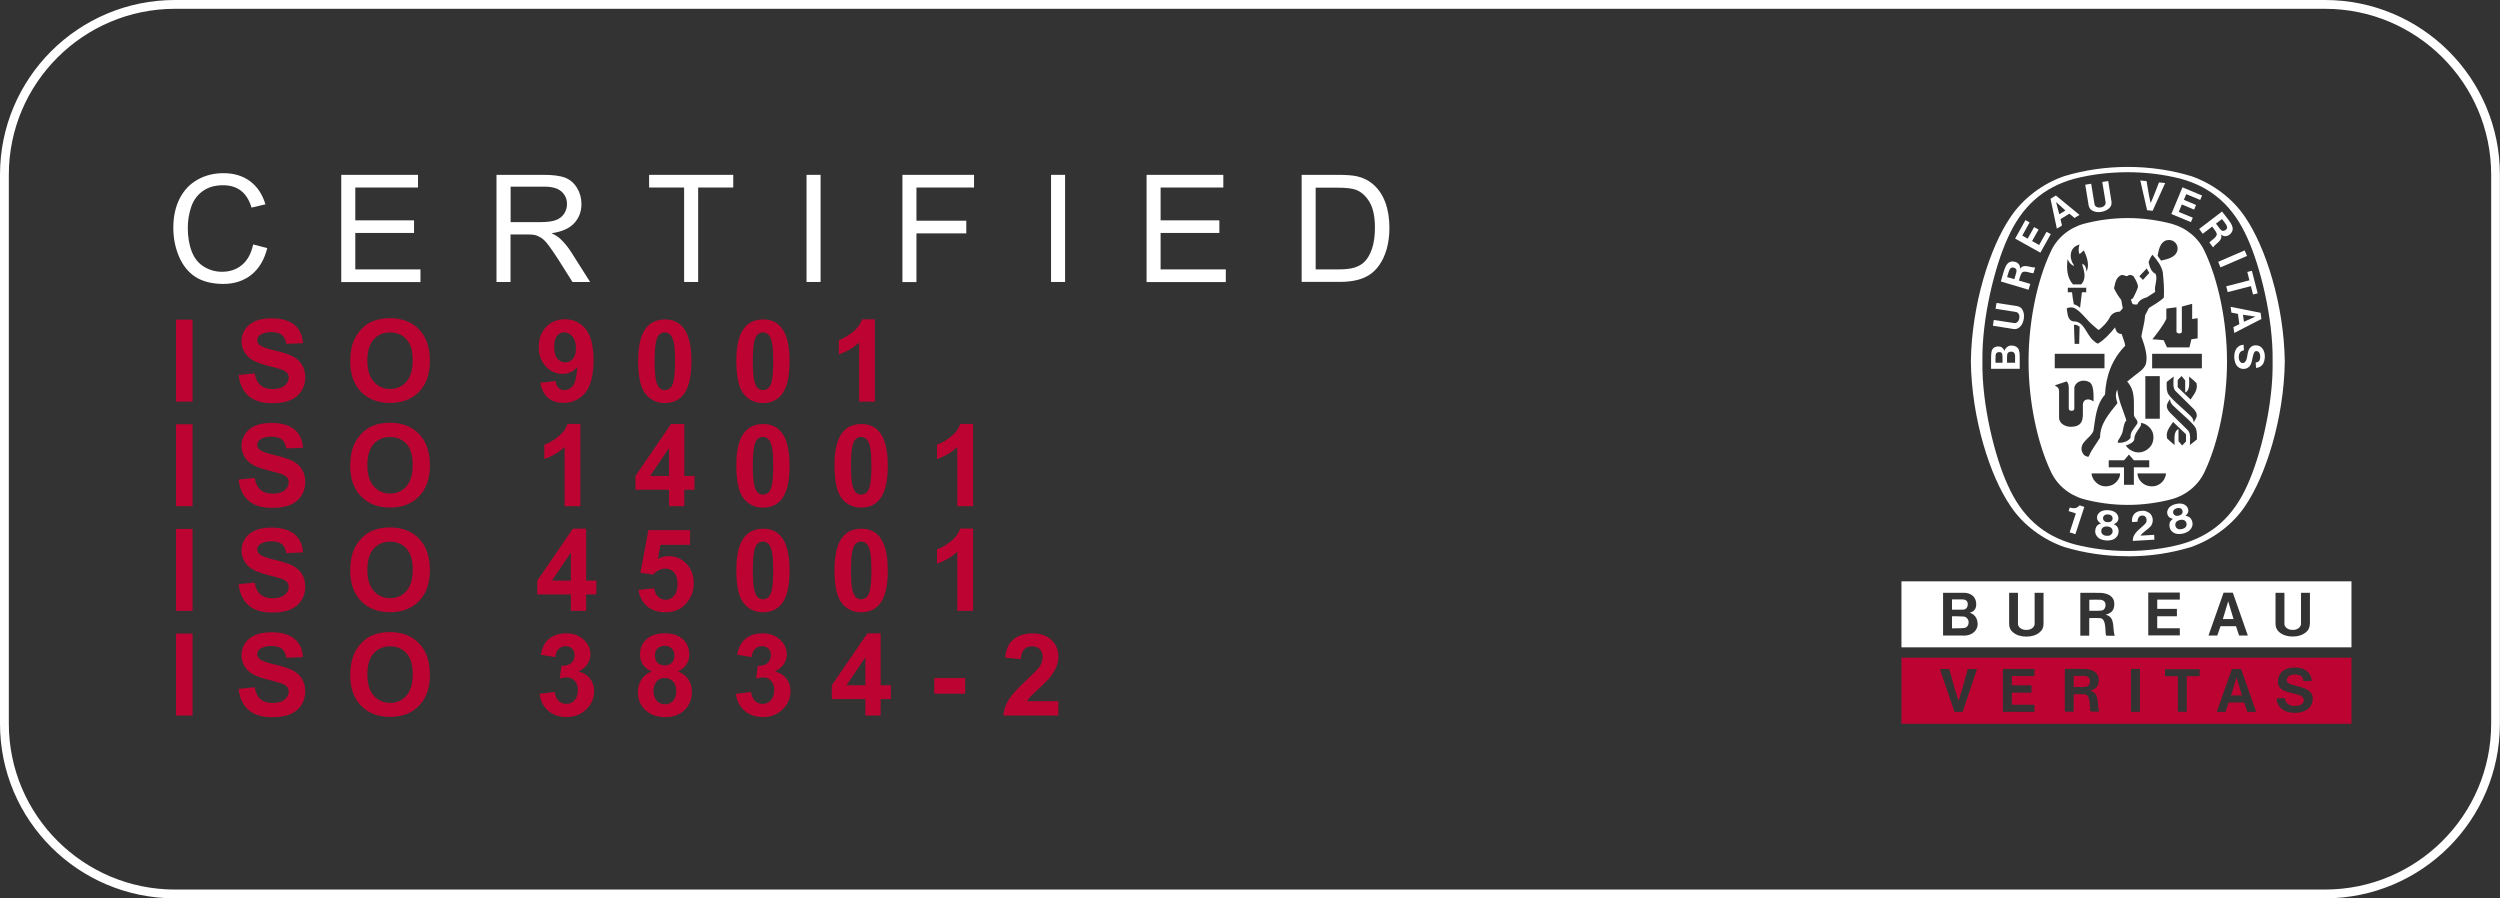 <svg xmlns="http://www.w3.org/2000/svg" width="128" height="46" viewBox="0 0 128 46" fill="none"><rect x="0" y="0" width="128" height="46" fill="#333333" stroke="none"/><g clip-path="url(#clip0_505_528)"><path d="M119.04 0.451C123.732 0.451 127.548 4.26 127.548 8.943V37.052C127.548 41.736 123.732 45.545 119.04 45.545H8.96C4.268 45.545 0.452 41.736 0.452 37.052V8.943C0.452 4.26 4.268 0.451 8.96 0.451H119.036M119.04 0H8.96C4.01 0 0 4.003 0 8.943V37.052C0 41.993 4.01 45.995 8.96 45.995H119.036C123.985 45.995 127.995 41.993 127.995 37.052V8.943C127.995 4.003 123.985 0 119.036 0H119.04Z" fill="white"></path><path d="M105.686 9.015C105.722 9.002 105.645 9.029 105.686 9.015Z" fill="white"></path><path d="M108.942 28.479H108.915C107.791 28.479 106.707 28.312 105.686 28.006C104.584 27.622 103.563 26.861 102.936 25.905C101.892 24.386 100.949 21.447 100.908 18.517V18.508C100.949 15.583 101.892 12.644 102.936 11.12C103.568 10.165 104.589 9.398 105.686 9.02C106.711 8.709 107.818 8.546 108.942 8.546C110.067 8.546 111.173 8.709 112.198 9.02C113.3 9.403 114.321 10.169 114.953 11.12C115.996 12.644 116.94 15.583 116.981 18.508V18.517C116.94 21.443 115.996 24.382 114.953 25.905C114.321 26.861 113.278 27.627 112.176 28.01C111.15 28.321 110.094 28.483 108.965 28.483H108.942V28.479ZM116.358 18.508C116.394 16.304 115.721 13.626 115.075 12.207C114.357 10.579 113.26 9.588 111.647 9.15C110.78 8.93 109.868 8.817 108.933 8.817C107.998 8.817 107.081 8.93 106.214 9.15C104.602 9.592 103.505 10.579 102.787 12.207C102.136 13.631 101.463 16.304 101.5 18.508C101.463 20.712 102.136 23.39 102.787 24.814C103.505 26.442 104.602 27.433 106.214 27.87C107.081 28.091 107.998 28.209 108.933 28.209C109.872 28.209 110.78 28.096 111.647 27.87C113.26 27.429 114.357 26.442 115.075 24.814C115.725 23.39 116.398 20.717 116.358 18.508Z" fill="white"></path><path d="M110.044 13.973C109.936 13.793 110.026 13.956 109.913 13.744Z" fill="white"></path><path d="M109.2 27.69C109.191 27.284 109.588 27.082 109.836 26.816C109.904 26.753 109.931 26.622 109.882 26.518C109.854 26.451 109.809 26.419 109.755 26.405C109.669 26.387 109.597 26.396 109.538 26.446C109.462 26.518 109.439 26.613 109.443 26.712L109.163 26.73C109.141 26.577 109.177 26.428 109.272 26.315C109.403 26.176 109.597 26.14 109.787 26.153C109.936 26.18 110.112 26.27 110.175 26.424C110.256 26.595 110.229 26.816 110.103 26.96C109.94 27.136 109.728 27.23 109.593 27.424L110.293 27.384C110.297 27.469 110.302 27.555 110.306 27.631L109.204 27.695L109.2 27.69Z" fill="white"></path><path d="M106.716 25.946V25.959L106.26 27.352L105.966 27.257L106.278 26.306V26.288C106.165 26.248 106.025 26.207 105.912 26.166L105.971 25.986C106.115 26.027 106.269 26.049 106.395 25.946C106.445 25.91 106.449 25.901 106.476 25.873L106.711 25.95L106.716 25.946Z" fill="white"></path><path d="M112.248 26.717C112.212 26.581 112.135 26.469 111.981 26.428L111.891 26.41C111.981 26.347 112.067 26.216 112.036 26.09C112.013 25.946 111.909 25.856 111.778 25.806C111.661 25.77 111.53 25.775 111.403 25.806C111.272 25.833 111.155 25.892 111.069 25.977C110.979 26.081 110.929 26.212 110.979 26.347C111.011 26.473 111.141 26.55 111.254 26.563L111.187 26.622C111.069 26.73 111.056 26.865 111.087 27.001C111.119 27.154 111.245 27.276 111.394 27.321C111.507 27.348 111.643 27.348 111.778 27.316C111.914 27.285 112.036 27.221 112.121 27.14C112.234 27.032 112.289 26.865 112.243 26.712L112.248 26.717ZM111.286 26.32C111.25 26.261 111.25 26.158 111.313 26.099C111.349 26.063 111.399 26.036 111.458 26.018C111.512 26.005 111.575 26.005 111.625 26.018C111.706 26.045 111.751 26.131 111.751 26.203C111.751 26.257 111.729 26.297 111.692 26.334C111.656 26.365 111.607 26.388 111.552 26.401C111.498 26.415 111.449 26.415 111.403 26.406C111.354 26.392 111.318 26.365 111.291 26.32H111.286ZM111.9 26.992C111.864 27.032 111.796 27.068 111.724 27.086C111.652 27.104 111.58 27.109 111.525 27.086C111.453 27.059 111.403 27.005 111.385 26.938C111.358 26.843 111.385 26.739 111.467 26.685C111.503 26.663 111.552 26.64 111.607 26.622C111.661 26.608 111.72 26.608 111.76 26.613C111.86 26.627 111.932 26.703 111.95 26.798C111.963 26.865 111.95 26.938 111.896 26.992H111.9Z" fill="white"></path><path d="M108.472 27.239C108.481 27.099 108.441 26.969 108.305 26.883L108.224 26.838C108.328 26.802 108.45 26.707 108.459 26.577C108.481 26.432 108.409 26.315 108.301 26.23C108.201 26.162 108.075 26.13 107.94 26.121C107.809 26.112 107.678 26.13 107.569 26.184C107.447 26.257 107.361 26.365 107.37 26.509C107.361 26.64 107.47 26.752 107.569 26.797L107.483 26.834C107.339 26.906 107.285 27.027 107.276 27.167C107.262 27.325 107.343 27.478 107.474 27.564C107.574 27.627 107.705 27.663 107.845 27.672C107.98 27.681 108.116 27.658 108.224 27.609C108.364 27.537 108.463 27.397 108.468 27.239H108.472ZM107.678 26.577C107.66 26.509 107.691 26.41 107.772 26.369C107.813 26.342 107.876 26.333 107.93 26.338C107.989 26.338 108.048 26.356 108.089 26.387C108.161 26.432 108.179 26.536 108.156 26.604C108.138 26.658 108.102 26.689 108.061 26.712C108.016 26.73 107.962 26.739 107.912 26.734C107.858 26.734 107.804 26.721 107.763 26.694C107.723 26.667 107.691 26.631 107.682 26.577H107.678ZM108.057 27.397C108.007 27.429 107.935 27.438 107.863 27.433C107.79 27.433 107.718 27.406 107.673 27.375C107.61 27.325 107.583 27.257 107.583 27.19C107.583 27.09 107.641 27.005 107.736 26.973C107.781 26.96 107.836 26.951 107.89 26.955C107.944 26.955 108.003 26.973 108.039 26.991C108.129 27.032 108.174 27.127 108.165 27.226C108.161 27.289 108.12 27.356 108.052 27.392L108.057 27.397Z" fill="white"></path><path d="M115.048 13.104L113.688 13.69L113.571 13.406L114.926 12.82L115.048 13.104Z" fill="white"></path><path d="M109.931 10.76L109.583 9.241L109.904 9.272C109.967 9.651 110.035 10.075 110.112 10.395C110.252 10.097 110.401 9.691 110.541 9.34L110.857 9.371L110.216 10.791L109.936 10.764L109.931 10.76Z" fill="white"></path><path d="M104.146 11.63L103.816 12.22L103.541 12.062L103.916 11.386L103.703 11.269L103.175 12.216L104.467 12.937L105 11.986L104.783 11.869L104.403 12.545L104.042 12.342L104.376 11.751L104.146 11.63Z" fill="white"></path><path d="M103.365 17.904C103.292 17.742 103.121 17.683 102.945 17.692C102.796 17.71 102.683 17.809 102.62 17.963C102.597 17.873 102.511 17.76 102.371 17.742C102.222 17.724 102.082 17.764 102.01 17.891C101.911 18.017 101.956 18.562 101.942 18.882H103.41V18.774C103.401 18.193 103.432 18.12 103.36 17.904H103.365ZM102.534 18.571H102.168C102.181 18.233 102.123 18.053 102.331 18.03C102.452 18.021 102.484 18.048 102.511 18.125C102.534 18.202 102.529 18.278 102.529 18.571H102.534ZM103.171 18.571H102.76C102.769 18.242 102.714 18.048 102.909 18.012C102.976 17.994 103.062 18.003 103.112 18.053C103.198 18.134 103.171 18.269 103.171 18.571Z" fill="white"></path><path d="M115.062 13.924L115.296 13.865L115.594 15.019L115.355 15.078L115.247 14.65L114.059 14.956L113.982 14.659L115.17 14.352L115.062 13.924Z" fill="white"></path><path d="M107.596 10.845C107.759 10.818 107.917 10.751 108.021 10.629C108.111 10.53 108.12 10.431 108.107 10.322L107.94 9.268L107.637 9.317L107.809 10.372C107.818 10.453 107.763 10.534 107.691 10.575C107.651 10.597 107.605 10.615 107.556 10.62C107.506 10.629 107.456 10.629 107.416 10.62C107.334 10.602 107.258 10.552 107.24 10.462L107.068 9.407L106.765 9.457L106.937 10.512C106.96 10.62 107 10.706 107.118 10.778C107.253 10.859 107.42 10.877 107.587 10.85L107.596 10.845Z" fill="white"></path><path d="M115.743 16.015L114.208 15.709L114.248 16.006L114.583 16.07L114.655 16.597L114.352 16.746L114.393 17.048L115.784 16.331L115.743 16.015ZM114.89 16.48L114.84 16.115L115.477 16.209L114.89 16.475V16.48Z" fill="white"></path><path d="M115.522 18.553H115.549L115.581 18.54L115.608 18.531C115.707 18.477 115.73 18.346 115.721 18.242C115.721 18.134 115.685 18.026 115.585 17.985C115.531 17.972 115.468 17.967 115.432 18.021C115.265 18.269 115.382 18.792 114.949 18.882C114.759 18.914 114.596 18.833 114.497 18.684C114.361 18.45 114.352 18.076 114.506 17.846C114.596 17.724 114.723 17.652 114.872 17.652L114.89 17.936C114.8 17.949 114.705 17.994 114.664 18.085C114.601 18.233 114.614 18.468 114.727 18.553C114.768 18.599 114.858 18.594 114.908 18.567C115.08 18.445 115.043 18.139 115.129 17.936C115.156 17.85 115.238 17.76 115.319 17.715C115.472 17.652 115.667 17.674 115.789 17.792C115.987 17.976 115.996 18.341 115.901 18.562C115.847 18.716 115.685 18.828 115.509 18.837L115.49 18.558H115.509L115.522 18.553Z" fill="white"></path><path d="M103.618 16.322C103.645 16.155 103.627 15.989 103.545 15.853C103.478 15.736 103.387 15.696 103.279 15.673L102.222 15.511L102.172 15.808L103.229 15.975C103.31 15.989 103.369 16.07 103.387 16.146C103.396 16.191 103.396 16.241 103.387 16.291C103.383 16.34 103.365 16.385 103.342 16.426C103.301 16.493 103.229 16.552 103.139 16.543L102.082 16.381L102.037 16.678L103.094 16.845C103.202 16.858 103.297 16.845 103.401 16.755C103.523 16.651 103.59 16.498 103.618 16.331V16.322Z" fill="white"></path><path d="M105.257 10.011L104.986 10.178L105.311 11.706L105.573 11.548L105.496 11.219L105.953 10.94L106.214 11.161L106.472 11.003L105.262 10.011H105.257ZM105.433 10.967L105.271 10.345L105.749 10.777L105.433 10.971V10.967Z" fill="white"></path><path d="M112.438 10.494L111.814 10.232L111.936 9.939L112.65 10.237L112.745 10.011L111.742 9.592L111.173 10.958L112.176 11.373L112.271 11.147L111.552 10.85L111.711 10.467L112.338 10.733L112.438 10.494Z" fill="white"></path><path d="M103.428 13.766C103.428 13.667 103.423 13.581 103.338 13.5C103.256 13.415 103.125 13.379 102.999 13.388C102.669 13.437 102.624 13.816 102.443 14.411L103.861 14.835L103.952 14.537L103.392 14.37L103.369 14.361C103.405 14.226 103.464 14.05 103.491 14.014C103.59 13.78 103.965 14.01 104.114 13.987L104.2 13.694C103.947 13.708 103.609 13.482 103.428 13.762V13.766ZM103.134 14.294L102.764 14.185C102.845 13.933 102.881 13.681 103.058 13.694C103.13 13.708 103.179 13.726 103.22 13.775C103.288 13.861 103.202 14.05 103.134 14.294Z" fill="white"></path><path d="M113.77 10.827L112.596 11.724L112.781 11.968L113.246 11.616L113.264 11.602C113.35 11.711 113.458 11.859 113.472 11.905C113.603 12.125 113.192 12.292 113.124 12.423L113.309 12.666C113.449 12.454 113.829 12.315 113.711 12.004C113.792 12.067 113.865 12.107 113.982 12.089C114.1 12.071 114.203 11.99 114.271 11.882C114.425 11.584 114.145 11.328 113.77 10.832V10.827ZM113.987 11.742C113.932 11.792 113.892 11.819 113.824 11.823C113.711 11.828 113.612 11.648 113.458 11.449L113.765 11.215C113.923 11.427 114.109 11.607 113.991 11.742H113.987Z" fill="white"></path><path d="M112.898 12.91C112.587 12.202 111.963 11.679 111.209 11.463C110.5 11.274 109.728 11.165 108.956 11.165H108.929C108.156 11.165 107.384 11.274 106.675 11.463C105.916 11.679 105.298 12.202 104.986 12.91C104.304 14.361 103.862 16.453 103.862 18.508C103.862 20.564 104.309 22.655 104.986 24.107C105.298 24.814 105.916 25.337 106.675 25.554C107.384 25.743 108.156 25.851 108.929 25.851H108.956C109.723 25.851 110.496 25.743 111.209 25.554C111.968 25.337 112.587 24.814 112.898 24.107C113.576 22.655 114.023 20.564 114.023 18.508C114.023 16.453 113.576 14.361 112.898 12.91ZM111.589 17.075C111.589 17.075 111.706 17.057 111.711 16.994V15.696C111.887 15.655 112.067 15.592 112.239 15.556V16.336C112.343 16.322 112.392 16.313 112.519 16.291V17.323L112.198 17.372L112.099 17.787H110.952L110.78 17.418C110.5 17.39 110.482 17.39 110.202 17.372C110.464 17.034 110.735 16.701 110.916 16.327V15.799L111.435 15.732V16.98C111.435 17.025 111.498 17.07 111.562 17.07H111.589V17.075ZM110.916 12.306C111.042 12.27 111.218 12.283 111.327 12.383C111.471 12.491 111.516 12.667 111.48 12.833C111.376 13.194 110.974 13.262 110.649 13.343L110.469 13.099C110.536 12.788 110.573 12.432 110.911 12.301L110.916 12.306ZM109.913 13.744L110.044 13.974L109.719 14.33C109.629 14.244 109.624 14.235 109.534 14.145C109.701 13.969 109.719 13.951 109.913 13.744ZM105.858 13.257C105.916 13.424 106.025 13.546 106.192 13.627C106.174 13.537 106.093 13.455 106.07 13.356C105.993 13.171 106.002 12.905 106.124 12.743C106.21 12.617 106.336 12.563 106.472 12.518C106.418 12.671 106.404 12.856 106.472 13.009C106.562 12.941 106.567 12.937 106.634 12.869C106.662 12.847 106.671 12.838 106.693 12.82C106.82 13.09 106.964 13.46 106.878 13.775L106.829 13.911C106.811 13.69 106.77 13.586 106.621 13.505C106.603 13.631 106.684 13.726 106.702 13.893C106.761 14.154 106.716 14.411 106.553 14.56H106.138C105.822 14.222 105.799 13.712 105.862 13.252L105.858 13.257ZM106.815 14.731V14.965H106.594L106.499 15.759C106.404 15.673 106.296 15.614 106.178 15.574C106.12 15.236 106.115 15.213 106.088 14.965H105.871V14.731C106.242 14.731 106.445 14.731 106.82 14.731H106.815ZM105.203 18.116H107.75V18.855H105.203V18.116ZM106.187 16.633C106.296 16.606 106.395 16.669 106.476 16.732C106.463 17.161 106.463 17.156 106.454 17.607H106.219V17.535C106.21 17.192 106.192 16.971 106.187 16.633ZM106.029 21.853C105.984 21.853 105.898 21.844 105.849 21.831C105.74 21.803 105.582 21.745 105.487 21.596L105.469 21.56L105.451 21.515L105.433 21.47L105.424 21.393V20.014C105.411 19.838 105.347 19.838 105.207 19.73L105.257 19.712L105.817 19.527C105.898 19.613 105.916 19.725 105.921 19.843V20.92C105.921 20.992 105.98 21.033 106.061 21.033C106.16 21.033 106.196 20.997 106.205 20.92C106.214 20.438 106.196 20.302 106.205 19.861C106.219 19.712 106.35 19.568 106.476 19.532C106.63 19.459 106.82 19.486 106.955 19.554C107.203 19.671 107.194 20.158 107.19 20.555C107.091 20.492 107.077 20.483 106.978 20.456C106.892 20.438 106.797 20.456 106.734 20.505C106.653 20.577 106.643 20.649 106.643 20.78C106.639 21.24 106.689 21.555 106.458 21.736C106.309 21.84 106.174 21.849 106.025 21.849L106.029 21.853ZM106.774 23.35C106.653 23.268 106.625 23.192 106.585 23.079C106.481 22.61 107.05 22.439 107.185 22.051C107.289 21.398 107.321 20.713 107.777 20.203C107.822 19.248 108.129 18.4 108.811 17.701C108.78 17.485 108.689 17.296 108.626 17.098C108.536 17.098 108.477 17.079 108.396 17.007C108.337 16.922 108.31 16.863 108.296 16.759C108.057 17.052 107.763 17.381 107.438 17.58C107.38 17.611 107.303 17.544 107.194 17.445C106.797 17.129 106.729 16.421 106.124 16.453C105.849 16.363 105.862 16.038 105.817 15.795C105.921 15.723 106.083 15.723 106.21 15.772C106.589 15.975 106.838 16.399 107.194 16.683C107.289 16.759 107.375 16.859 107.461 16.895C107.696 16.692 107.885 16.52 108.043 16.209C108.152 16.034 108.337 15.957 108.54 15.953L108.685 15.781L108.608 15.358C108.459 15.168 108.337 14.974 108.238 14.763C108.292 14.519 108.323 14.24 108.567 14.104C108.73 14.005 108.861 14.231 108.992 14.086C109.087 14.064 109.173 14.091 109.24 14.15C109.34 14.321 109.457 14.497 109.466 14.695C109.403 14.889 109.313 15.069 109.218 15.254C109.195 15.294 109.141 15.308 109.105 15.335C109.127 15.416 109.145 15.511 109.204 15.574C109.276 15.588 109.344 15.601 109.434 15.583C109.507 15.371 109.737 15.272 109.927 15.218L110.347 14.943C110.279 14.623 110.487 14.343 110.369 14.023C110.125 13.911 110.058 13.64 110.008 13.424C110.049 13.293 110.112 13.149 110.207 13.041L110.22 13.059C110.451 13.325 110.663 13.604 110.735 13.933C110.776 14.357 110.816 14.794 110.789 15.236C110.559 15.461 110.288 15.597 110.026 15.768L109.832 16.137C109.809 16.516 109.696 16.859 109.638 17.228C109.8 17.674 109.999 18.265 109.854 18.675C109.746 18.919 109.516 19.054 109.344 19.189L108.911 19.536C109.344 20.014 109.24 20.555 109.258 21.244C109.258 21.411 109.556 21.551 109.394 21.74C109.258 21.952 109.051 22.128 109.087 22.407C108.956 22.628 108.635 22.678 108.486 22.673C108.454 22.673 108.427 22.651 108.427 22.619C108.459 22.507 108.549 22.412 108.594 22.304C108.748 22.069 108.68 21.74 108.87 21.52C108.712 21.006 108.473 20.528 108.409 19.978V19.942C108.274 20.194 108.351 20.442 108.414 20.64C107.989 21.177 107.524 21.691 107.524 22.398C107.343 22.723 107.082 23.016 106.951 23.359C106.905 23.417 106.82 23.363 106.77 23.336L106.774 23.35ZM109.602 21.655C109.85 21.664 110.103 21.871 110.202 22.105C110.302 22.344 110.261 22.655 110.112 22.849C109.918 23.084 109.656 23.205 109.344 23.151C109.15 23.106 108.956 22.989 108.843 22.809C109.001 22.755 109.231 22.664 109.276 22.507C109.263 22.268 109.43 22.074 109.556 21.88C109.62 21.794 109.629 21.745 109.611 21.655H109.602ZM109.841 21.438V19.257C110.157 19.252 110.256 19.257 110.582 19.257V21.438H109.841ZM108.251 24.769C108.048 24.914 107.714 24.95 107.488 24.823C107.362 24.76 107.244 24.639 107.172 24.517C107.118 24.4 107.095 24.359 107.091 24.238C107.623 24.238 107.985 24.238 108.549 24.238C108.549 24.44 108.432 24.639 108.247 24.769H108.251ZM109.249 24.823H108.748V23.927H107.967V23.566H108.753L109.001 23.273C109.118 23.413 109.132 23.422 109.254 23.566H110.04V23.927H109.254V24.823H109.249ZM110.821 24.517C110.749 24.639 110.636 24.765 110.505 24.823C110.283 24.95 109.945 24.914 109.742 24.769C109.556 24.639 109.443 24.44 109.439 24.238C110.003 24.238 110.36 24.238 110.898 24.238C110.893 24.359 110.871 24.4 110.816 24.517H110.821ZM111.381 20.014C111.715 20.343 112.018 20.645 112.32 20.942C112.433 21.064 112.523 21.235 112.447 21.393C112.411 21.47 112.361 21.555 112.311 21.628C112.311 21.474 112.243 21.384 112.158 21.294C111.747 20.893 111.038 20.334 110.979 20.095C110.916 19.937 110.938 19.744 110.934 19.559C111.056 19.464 111.151 19.383 111.291 19.275C111.282 19.559 111.241 19.847 111.376 20.014H111.381ZM112.076 19.275C112.234 19.401 112.311 19.473 112.46 19.613C112.546 19.982 112.32 20.194 112.158 20.456L111.498 19.825V19.459C111.575 19.374 111.602 19.342 111.697 19.252L111.882 19.477V20.1C112.144 19.973 112.081 19.599 112.081 19.279L112.076 19.275ZM111.923 22.601C111.846 22.687 111.819 22.718 111.724 22.809L111.539 22.588V21.966C111.277 22.092 111.34 22.466 111.34 22.786C111.182 22.66 111.105 22.588 110.956 22.448C110.871 22.078 111.096 21.867 111.263 21.605L111.923 22.236V22.601ZM112.478 22.502C112.361 22.597 112.262 22.673 112.122 22.786C112.131 22.507 112.171 22.218 112.036 22.047C111.702 21.718 111.399 21.416 111.096 21.118C110.983 20.997 110.893 20.825 110.97 20.663C111.006 20.586 111.051 20.501 111.105 20.433C111.105 20.586 111.173 20.677 111.263 20.767C111.67 21.168 112.379 21.727 112.438 21.966C112.496 22.123 112.478 22.317 112.483 22.502H112.478ZM112.736 18.86H110.189V18.116H112.736V18.86Z" fill="white"></path><path d="M114.086 30.778L113.81 31.697H114.357L114.081 30.778H114.086ZM107.551 30.706C107.425 30.697 107.185 30.71 106.973 30.706V31.274C107.398 31.274 107.461 31.274 107.592 31.26C107.723 31.247 107.804 31.13 107.804 30.967C107.804 30.805 107.682 30.719 107.551 30.706ZM100.524 31.567C100.307 31.553 100.104 31.553 99.942 31.553V32.171C100.393 32.166 100.411 32.171 100.565 32.153C100.723 32.135 100.795 31.995 100.795 31.86C100.795 31.724 100.691 31.576 100.524 31.562V31.567ZM97.354 29.764V33.144H120.395V29.764H97.354ZM100.524 32.54H99.485V30.35C99.928 30.35 100.181 30.35 100.547 30.35C100.885 30.35 101.152 30.535 101.179 30.868C101.201 31.102 101.129 31.301 100.849 31.373C101.098 31.441 101.256 31.666 101.256 31.959C101.256 32.207 101.061 32.545 100.524 32.545V32.54ZM104.629 31.945C104.625 32.108 104.584 32.247 104.426 32.378C104.245 32.531 103.997 32.594 103.753 32.594H103.744C103.496 32.594 103.252 32.531 103.071 32.378C102.913 32.252 102.872 32.112 102.868 31.945V30.35H103.32V31.945C103.324 32.076 103.423 32.175 103.541 32.216C103.604 32.243 103.676 32.256 103.749 32.252C103.821 32.252 103.893 32.243 103.956 32.216C104.069 32.175 104.173 32.067 104.173 31.945V30.35H104.629V31.945ZM107.849 32.54C107.745 32.54 107.903 31.67 107.524 31.648C107.312 31.634 107.181 31.643 106.969 31.648V32.545H106.512V30.35C106.932 30.35 107.172 30.354 107.551 30.354C107.89 30.372 108.229 30.507 108.251 30.877C108.278 31.305 108.034 31.4 107.809 31.477C108.332 31.589 108.138 32.202 108.278 32.549H107.845L107.849 32.54ZM111.607 30.701H110.45V31.175H111.458V31.553H110.45V32.166H111.607V32.531H109.99V30.336H111.607V30.697V30.701ZM114.641 32.54L114.483 32.062H113.689L113.526 32.54H113.074L113.847 30.345H114.321L115.089 32.54H114.641ZM118.263 31.945C118.259 32.108 118.214 32.247 118.06 32.374C117.879 32.527 117.636 32.59 117.387 32.59H117.383C117.139 32.59 116.89 32.527 116.71 32.374C116.556 32.247 116.511 32.108 116.507 31.945V30.35H116.963V31.945C116.963 32.076 117.067 32.171 117.179 32.216C117.243 32.243 117.315 32.252 117.387 32.252C117.459 32.252 117.532 32.243 117.595 32.216C117.708 32.171 117.812 32.062 117.812 31.945V30.35H118.268V31.945H118.263ZM100.492 31.215C100.651 31.215 100.75 31.107 100.75 30.931C100.75 30.755 100.619 30.688 100.474 30.688H99.942V31.215H100.492Z" fill="white"></path><path d="M114.51 34.681L114.235 35.605H114.786L114.51 34.686V34.681ZM106.756 34.609C106.625 34.6 106.39 34.609 106.174 34.609V35.177C106.594 35.177 106.657 35.177 106.788 35.164C106.919 35.15 107.005 35.033 107.005 34.871C107.005 34.709 106.883 34.618 106.752 34.609H106.756ZM97.354 33.676V37.057H120.395V33.676H97.354ZM100.488 36.448H100.068L99.323 34.253H99.802C99.955 34.799 100.118 35.421 100.276 35.88C100.434 35.421 100.601 34.799 100.75 34.253H101.224L100.488 36.448ZM104.015 35.087V35.466H103.008V36.083H104.164V36.448H102.547V34.249H104.164V34.614H103.008V35.087H104.015ZM107.054 36.439C106.95 36.439 107.104 35.569 106.729 35.547C106.517 35.533 106.386 35.547 106.174 35.547V36.439H105.718V34.244C106.138 34.244 106.381 34.249 106.756 34.249C107.095 34.267 107.434 34.402 107.456 34.772C107.483 35.2 107.24 35.294 107.014 35.367C107.538 35.479 107.343 36.092 107.483 36.435H107.05L107.054 36.439ZM109.565 36.448H109.105V34.249H109.565V36.448ZM112.618 34.623H111.963V36.444H111.507V34.623H110.848V34.262H112.623V34.623H112.618ZM115.066 36.448L114.903 35.971H114.109L113.95 36.448H113.499L114.271 34.253H114.745L115.518 36.448H115.066ZM117.491 36.498C116.823 36.498 116.565 36.083 116.565 35.763L116.985 35.745C116.985 35.921 117.152 36.146 117.455 36.146C117.69 36.146 117.952 36.097 117.952 35.84C117.952 35.371 116.628 35.646 116.628 34.907C116.628 34.515 116.899 34.177 117.478 34.177C118.286 34.177 118.358 34.722 118.358 34.862L117.934 34.875C117.934 34.695 117.825 34.533 117.527 34.533C117.202 34.533 117.08 34.672 117.08 34.826C117.08 35.222 118.412 35.02 118.412 35.759C118.412 36.25 118.028 36.498 117.491 36.498Z" fill="#BD0331"></path><path d="M12.966 12.517L13.684 12.702C13.535 13.297 13.264 13.752 12.871 14.068C12.478 14.379 11.999 14.537 11.435 14.537C10.87 14.537 10.374 14.415 10.003 14.176C9.637 13.937 9.357 13.586 9.163 13.13C8.969 12.675 8.874 12.184 8.874 11.661C8.874 11.088 8.983 10.593 9.199 10.164C9.416 9.741 9.723 9.416 10.121 9.195C10.518 8.974 10.961 8.866 11.439 8.866C11.981 8.866 12.442 9.006 12.812 9.285C13.183 9.565 13.44 9.957 13.589 10.462L12.88 10.629C12.754 10.227 12.573 9.939 12.329 9.759C12.09 9.578 11.787 9.484 11.426 9.484C11.006 9.484 10.658 9.583 10.378 9.786C10.098 9.989 9.899 10.259 9.787 10.602C9.674 10.94 9.615 11.291 9.615 11.656C9.615 12.121 9.683 12.531 9.818 12.878C9.954 13.225 10.161 13.486 10.446 13.658C10.73 13.829 11.037 13.915 11.367 13.915C11.769 13.915 12.112 13.797 12.392 13.563C12.672 13.329 12.862 12.982 12.961 12.517H12.966Z" fill="white"></path><path d="M17.473 14.437V8.952H21.402V9.601H18.191V11.282H21.199V11.927H18.191V13.793H21.528V14.442H17.473V14.437Z" fill="white"></path><path d="M25.421 14.437V8.952H27.833C28.316 8.952 28.686 9.001 28.939 9.1C29.192 9.2 29.391 9.371 29.545 9.623C29.698 9.876 29.77 10.151 29.77 10.448C29.77 10.836 29.644 11.165 29.396 11.431C29.147 11.697 28.759 11.868 28.239 11.94C28.429 12.03 28.574 12.125 28.673 12.215C28.885 12.409 29.084 12.652 29.269 12.945L30.213 14.437H29.31L28.592 13.297C28.379 12.968 28.208 12.716 28.072 12.54C27.937 12.364 27.815 12.242 27.706 12.175C27.598 12.107 27.49 12.057 27.377 12.03C27.296 12.012 27.16 12.003 26.975 12.003H26.139V14.437H25.421ZM26.144 11.372H27.689C28.018 11.372 28.276 11.336 28.461 11.269C28.646 11.201 28.786 11.088 28.885 10.94C28.98 10.791 29.03 10.624 29.03 10.448C29.03 10.187 28.935 9.975 28.75 9.808C28.565 9.641 28.267 9.556 27.865 9.556H26.144V11.372Z" fill="white"></path><path d="M35.027 14.437V9.601H33.234V8.952H37.542V9.601H35.745V14.437H35.027Z" fill="white"></path><path d="M41.295 14.437V8.952H42.014V14.437H41.295Z" fill="white"></path><path d="M46.204 14.437V8.952H49.871V9.601H46.922V11.3H49.474V11.949H46.922V14.442H46.204V14.437Z" fill="white"></path><path d="M53.814 14.437V8.952H54.532V14.437H53.814Z" fill="white"></path><path d="M58.705 14.437V8.952H62.634V9.601H59.423V11.282H62.431V11.927H59.423V13.793H62.761V14.442H58.705V14.437Z" fill="white"></path><path d="M66.644 14.437V8.952H68.519C68.943 8.952 69.264 8.979 69.485 9.028C69.796 9.1 70.063 9.231 70.284 9.42C70.573 9.664 70.786 9.979 70.926 10.358C71.066 10.737 71.138 11.174 71.138 11.661C71.138 12.075 71.088 12.445 70.993 12.77C70.898 13.09 70.772 13.356 70.623 13.567C70.474 13.779 70.307 13.946 70.126 14.063C69.946 14.185 69.729 14.275 69.476 14.338C69.223 14.401 68.929 14.433 68.604 14.433H66.644V14.437ZM67.362 13.793H68.523C68.88 13.793 69.164 13.761 69.368 13.694C69.571 13.626 69.733 13.531 69.855 13.41C70.027 13.238 70.158 13.004 70.253 12.716C70.347 12.427 70.397 12.071 70.397 11.661C70.397 11.088 70.302 10.646 70.117 10.34C69.932 10.034 69.702 9.826 69.435 9.722C69.241 9.646 68.934 9.61 68.505 9.61H67.362V13.802V13.793Z" fill="white"></path><path d="M9.01 20.564V16.367H9.859V20.564H9.01Z" fill="#BD0331"></path><path d="M12.211 19.198L13.038 19.117C13.088 19.392 13.187 19.595 13.341 19.725C13.494 19.856 13.697 19.919 13.955 19.919C14.226 19.919 14.433 19.86 14.573 19.748C14.713 19.631 14.781 19.495 14.781 19.342C14.781 19.243 14.754 19.157 14.695 19.09C14.637 19.022 14.537 18.959 14.388 18.909C14.289 18.873 14.063 18.815 13.711 18.725C13.255 18.612 12.938 18.472 12.753 18.31C12.496 18.08 12.365 17.796 12.365 17.467C12.365 17.255 12.424 17.052 12.546 16.867C12.668 16.683 12.844 16.538 13.069 16.444C13.3 16.345 13.575 16.299 13.896 16.299C14.424 16.299 14.822 16.417 15.088 16.647C15.355 16.877 15.495 17.188 15.508 17.571L14.659 17.607C14.623 17.39 14.546 17.237 14.424 17.142C14.307 17.048 14.126 17.003 13.887 17.003C13.648 17.003 13.449 17.052 13.309 17.156C13.219 17.219 13.173 17.309 13.173 17.417C13.173 17.517 13.214 17.602 13.3 17.67C13.408 17.76 13.666 17.855 14.081 17.949C14.497 18.044 14.799 18.148 14.998 18.251C15.197 18.355 15.35 18.499 15.463 18.68C15.576 18.86 15.63 19.081 15.63 19.347C15.63 19.586 15.562 19.811 15.431 20.023C15.296 20.235 15.106 20.388 14.862 20.492C14.618 20.595 14.311 20.645 13.95 20.645C13.417 20.645 13.011 20.523 12.726 20.275C12.442 20.027 12.27 19.671 12.216 19.202L12.211 19.198Z" fill="#BD0331"></path><path d="M17.933 18.49C17.933 18.062 17.997 17.706 18.128 17.413C18.222 17.201 18.353 17.007 18.52 16.836C18.688 16.665 18.868 16.538 19.062 16.457C19.324 16.345 19.627 16.291 19.97 16.291C20.589 16.291 21.086 16.484 21.456 16.867C21.826 17.251 22.011 17.782 22.011 18.468C22.011 19.153 21.826 19.676 21.456 20.059C21.086 20.442 20.593 20.631 19.975 20.631C19.356 20.631 18.855 20.442 18.484 20.059C18.114 19.68 17.929 19.153 17.929 18.486L17.933 18.49ZM18.809 18.463C18.809 18.936 18.918 19.297 19.139 19.545C19.36 19.793 19.636 19.915 19.975 19.915C20.313 19.915 20.589 19.793 20.806 19.549C21.022 19.306 21.131 18.941 21.131 18.454C21.131 17.967 21.027 17.616 20.815 17.377C20.602 17.142 20.322 17.021 19.975 17.021C19.627 17.021 19.342 17.142 19.13 17.381C18.918 17.62 18.809 17.981 18.809 18.463Z" fill="#BD0331"></path><path d="M27.666 19.595L28.447 19.509C28.465 19.667 28.515 19.784 28.596 19.86C28.677 19.937 28.781 19.973 28.912 19.973C29.079 19.973 29.219 19.897 29.337 19.743C29.454 19.59 29.526 19.275 29.562 18.792C29.359 19.027 29.106 19.144 28.804 19.144C28.474 19.144 28.189 19.018 27.946 18.761C27.706 18.504 27.584 18.175 27.584 17.765C27.584 17.354 27.711 16.998 27.964 16.737C28.216 16.475 28.537 16.345 28.93 16.345C29.355 16.345 29.707 16.511 29.978 16.836C30.249 17.165 30.389 17.706 30.389 18.459C30.389 19.211 30.244 19.779 29.96 20.117C29.675 20.456 29.305 20.627 28.849 20.627C28.519 20.627 28.253 20.541 28.054 20.365C27.851 20.19 27.72 19.928 27.666 19.581V19.595ZM29.49 17.837C29.49 17.575 29.431 17.377 29.309 17.233C29.192 17.088 29.052 17.016 28.894 17.016C28.736 17.016 28.623 17.075 28.524 17.192C28.424 17.309 28.375 17.503 28.375 17.769C28.375 18.035 28.429 18.238 28.537 18.364C28.646 18.49 28.776 18.553 28.939 18.553C29.102 18.553 29.224 18.49 29.332 18.369C29.436 18.247 29.49 18.067 29.49 17.832V17.837Z" fill="#BD0331"></path><path d="M34.038 16.354C34.444 16.354 34.765 16.498 34.991 16.786C35.262 17.129 35.402 17.697 35.402 18.495C35.402 19.293 35.266 19.86 34.991 20.208C34.765 20.492 34.444 20.636 34.038 20.636C33.631 20.636 33.297 20.478 33.049 20.167C32.8 19.856 32.674 19.293 32.674 18.49C32.674 17.688 32.809 17.133 33.085 16.786C33.311 16.502 33.631 16.358 34.038 16.358V16.354ZM34.038 17.021C33.938 17.021 33.853 17.052 33.776 17.115C33.699 17.178 33.64 17.287 33.6 17.449C33.545 17.656 33.518 18.008 33.518 18.499C33.518 18.991 33.545 19.329 33.595 19.514C33.645 19.698 33.708 19.82 33.785 19.883C33.862 19.946 33.947 19.973 34.042 19.973C34.137 19.973 34.227 19.942 34.304 19.879C34.381 19.816 34.44 19.707 34.48 19.545C34.535 19.338 34.562 18.991 34.562 18.499C34.562 18.008 34.535 17.67 34.485 17.485C34.435 17.3 34.372 17.178 34.295 17.115C34.218 17.052 34.133 17.021 34.038 17.021Z" fill="#BD0331"></path><path d="M39.064 16.354C39.471 16.354 39.791 16.498 40.017 16.786C40.288 17.129 40.428 17.697 40.428 18.495C40.428 19.293 40.293 19.86 40.017 20.208C39.791 20.492 39.471 20.636 39.064 20.636C38.658 20.636 38.324 20.478 38.075 20.167C37.827 19.856 37.7 19.293 37.7 18.49C37.7 17.688 37.836 17.133 38.111 16.786C38.337 16.502 38.658 16.358 39.064 16.358V16.354ZM39.064 17.021C38.965 17.021 38.879 17.052 38.802 17.115C38.725 17.178 38.667 17.287 38.626 17.449C38.572 17.656 38.545 18.008 38.545 18.499C38.545 18.991 38.572 19.329 38.622 19.514C38.671 19.698 38.734 19.82 38.811 19.883C38.888 19.946 38.974 19.973 39.069 19.973C39.164 19.973 39.254 19.942 39.331 19.879C39.407 19.816 39.466 19.707 39.507 19.545C39.561 19.338 39.588 18.991 39.588 18.499C39.588 18.008 39.561 17.67 39.511 17.485C39.462 17.3 39.398 17.178 39.322 17.115C39.245 17.052 39.159 17.021 39.064 17.021Z" fill="#BD0331"></path><path d="M44.791 20.564H43.987V17.535C43.693 17.81 43.346 18.012 42.948 18.143V17.413C43.16 17.345 43.386 17.215 43.635 17.021C43.883 16.831 44.05 16.606 44.14 16.349H44.795V20.559L44.791 20.564Z" fill="#BD0331"></path><path d="M9.01 25.918V21.722H9.859V25.918H9.01Z" fill="#BD0331"></path><path d="M12.211 24.552L13.038 24.471C13.088 24.746 13.187 24.949 13.341 25.08C13.494 25.21 13.697 25.274 13.955 25.274C14.226 25.274 14.433 25.215 14.573 25.102C14.713 24.985 14.781 24.85 14.781 24.697C14.781 24.598 14.754 24.512 14.695 24.444C14.637 24.377 14.537 24.314 14.388 24.264C14.289 24.228 14.063 24.169 13.711 24.079C13.255 23.966 12.938 23.827 12.753 23.664C12.496 23.434 12.365 23.151 12.365 22.822C12.365 22.61 12.424 22.407 12.546 22.222C12.668 22.037 12.844 21.893 13.069 21.798C13.3 21.699 13.575 21.654 13.896 21.654C14.424 21.654 14.822 21.771 15.088 22.001C15.355 22.231 15.495 22.542 15.508 22.925L14.659 22.961C14.623 22.745 14.546 22.592 14.424 22.497C14.307 22.402 14.126 22.357 13.887 22.357C13.648 22.357 13.449 22.407 13.309 22.511C13.219 22.574 13.173 22.664 13.173 22.772C13.173 22.871 13.214 22.957 13.3 23.029C13.408 23.119 13.666 23.214 14.081 23.308C14.492 23.407 14.799 23.507 14.998 23.61C15.197 23.714 15.35 23.858 15.463 24.039C15.576 24.219 15.63 24.44 15.63 24.706C15.63 24.945 15.562 25.17 15.431 25.382C15.296 25.594 15.106 25.747 14.862 25.851C14.618 25.954 14.311 26.004 13.95 26.004C13.417 26.004 13.011 25.882 12.726 25.634C12.442 25.386 12.27 25.03 12.216 24.561L12.211 24.552Z" fill="#BD0331"></path><path d="M17.933 23.845C17.933 23.416 17.997 23.06 18.128 22.767C18.222 22.556 18.353 22.362 18.52 22.19C18.688 22.019 18.868 21.893 19.062 21.812C19.324 21.699 19.627 21.645 19.97 21.645C20.589 21.645 21.086 21.839 21.456 22.222C21.826 22.605 22.011 23.137 22.011 23.822C22.011 24.507 21.826 25.03 21.456 25.413C21.086 25.797 20.593 25.986 19.975 25.986C19.356 25.986 18.855 25.797 18.484 25.413C18.114 25.035 17.929 24.507 17.929 23.84L17.933 23.845ZM18.809 23.818C18.809 24.291 18.918 24.652 19.139 24.899C19.36 25.147 19.636 25.269 19.975 25.269C20.313 25.269 20.589 25.147 20.806 24.904C21.022 24.661 21.131 24.296 21.131 23.809C21.131 23.322 21.027 22.97 20.815 22.731C20.602 22.497 20.322 22.375 19.975 22.375C19.627 22.375 19.342 22.497 19.13 22.736C18.918 22.975 18.809 23.335 18.809 23.818Z" fill="#BD0331"></path><path d="M29.711 25.918H28.907V22.889C28.614 23.164 28.266 23.367 27.869 23.498V22.767C28.081 22.7 28.307 22.569 28.555 22.375C28.804 22.186 28.971 21.961 29.061 21.704H29.716V25.914L29.711 25.918Z" fill="#BD0331"></path><path d="M34.255 25.918V25.075H32.534V24.372L34.358 21.708H35.036V24.368H35.56V25.075H35.036V25.918H34.255ZM34.255 24.368V22.934L33.288 24.368H34.255Z" fill="#BD0331"></path><path d="M39.064 21.708C39.471 21.708 39.791 21.852 40.017 22.141C40.288 22.483 40.428 23.056 40.428 23.849C40.428 24.643 40.293 25.215 40.017 25.562C39.791 25.846 39.471 25.99 39.064 25.99C38.658 25.99 38.324 25.833 38.075 25.522C37.827 25.21 37.7 24.647 37.7 23.845C37.7 23.042 37.836 22.488 38.111 22.141C38.337 21.857 38.658 21.713 39.064 21.713V21.708ZM39.064 22.371C38.965 22.371 38.879 22.402 38.802 22.465C38.725 22.529 38.667 22.637 38.626 22.799C38.572 23.006 38.545 23.358 38.545 23.849C38.545 24.341 38.572 24.679 38.622 24.863C38.671 25.048 38.734 25.17 38.811 25.233C38.888 25.296 38.974 25.323 39.069 25.323C39.164 25.323 39.254 25.292 39.331 25.229C39.407 25.166 39.466 25.057 39.507 24.895C39.561 24.688 39.588 24.341 39.588 23.849C39.588 23.358 39.561 23.02 39.511 22.835C39.462 22.65 39.398 22.529 39.322 22.465C39.245 22.402 39.159 22.371 39.064 22.371Z" fill="#BD0331"></path><path d="M44.091 21.708C44.497 21.708 44.818 21.852 45.044 22.141C45.315 22.483 45.455 23.056 45.455 23.849C45.455 24.643 45.319 25.215 45.044 25.562C44.818 25.846 44.497 25.99 44.091 25.99C43.684 25.99 43.35 25.833 43.102 25.522C42.853 25.21 42.727 24.647 42.727 23.845C42.727 23.042 42.862 22.488 43.138 22.141C43.364 21.857 43.684 21.713 44.091 21.713V21.708ZM44.091 22.371C43.991 22.371 43.906 22.402 43.829 22.465C43.752 22.529 43.693 22.637 43.653 22.799C43.598 23.006 43.571 23.358 43.571 23.849C43.571 24.341 43.598 24.679 43.648 24.863C43.698 25.048 43.761 25.17 43.838 25.233C43.914 25.296 44 25.323 44.095 25.323C44.19 25.323 44.28 25.292 44.357 25.229C44.434 25.166 44.493 25.057 44.533 24.895C44.587 24.688 44.614 24.341 44.614 23.849C44.614 23.358 44.587 23.02 44.538 22.835C44.488 22.65 44.425 22.529 44.348 22.465C44.271 22.402 44.185 22.371 44.091 22.371Z" fill="#BD0331"></path><path d="M49.817 25.918H49.013V22.889C48.72 23.164 48.372 23.367 47.974 23.498V22.767C48.187 22.7 48.413 22.569 48.661 22.375C48.909 22.186 49.076 21.961 49.167 21.704H49.822V25.914L49.817 25.918Z" fill="#BD0331"></path><path d="M9.01 31.277V27.081H9.859V31.277H9.01Z" fill="#BD0331"></path><path d="M12.211 29.911L13.038 29.83C13.088 30.105 13.187 30.308 13.341 30.439C13.494 30.569 13.697 30.633 13.955 30.633C14.226 30.633 14.433 30.574 14.573 30.461C14.713 30.344 14.781 30.209 14.781 30.055C14.781 29.956 14.754 29.871 14.695 29.803C14.637 29.735 14.537 29.672 14.388 29.623C14.289 29.587 14.063 29.528 13.711 29.438C13.255 29.325 12.938 29.186 12.753 29.023C12.496 28.793 12.365 28.509 12.365 28.18C12.365 27.968 12.424 27.766 12.546 27.581C12.668 27.396 12.844 27.252 13.069 27.157C13.3 27.058 13.575 27.013 13.896 27.013C14.424 27.013 14.822 27.13 15.088 27.36C15.355 27.59 15.495 27.901 15.508 28.284L14.659 28.32C14.623 28.104 14.546 27.951 14.424 27.856C14.307 27.761 14.126 27.716 13.887 27.716C13.648 27.716 13.449 27.766 13.309 27.869C13.219 27.933 13.173 28.023 13.173 28.131C13.173 28.23 13.214 28.316 13.3 28.388C13.408 28.478 13.666 28.573 14.081 28.667C14.492 28.766 14.799 28.866 14.998 28.969C15.197 29.073 15.35 29.217 15.463 29.397C15.576 29.578 15.63 29.799 15.63 30.065C15.63 30.303 15.562 30.529 15.431 30.741C15.296 30.953 15.106 31.106 14.862 31.209C14.618 31.313 14.311 31.363 13.95 31.363C13.417 31.363 13.011 31.241 12.726 30.993C12.442 30.745 12.27 30.389 12.216 29.92L12.211 29.911Z" fill="#BD0331"></path><path d="M17.933 29.204C17.933 28.775 17.997 28.419 18.128 28.126C18.222 27.914 18.353 27.721 18.52 27.549C18.688 27.378 18.868 27.252 19.062 27.171C19.324 27.058 19.627 27.004 19.97 27.004C20.589 27.004 21.086 27.198 21.456 27.581C21.826 27.964 22.011 28.496 22.011 29.181C22.011 29.866 21.826 30.389 21.456 30.772C21.086 31.155 20.593 31.345 19.975 31.345C19.356 31.345 18.855 31.155 18.484 30.772C18.114 30.394 17.929 29.866 17.929 29.199L17.933 29.204ZM18.809 29.177C18.809 29.65 18.918 30.011 19.139 30.258C19.36 30.506 19.636 30.628 19.975 30.628C20.313 30.628 20.589 30.506 20.806 30.263C21.022 30.02 21.131 29.654 21.131 29.168C21.131 28.681 21.027 28.329 20.815 28.09C20.602 27.856 20.322 27.734 19.975 27.734C19.627 27.734 19.342 27.856 19.13 28.095C18.918 28.334 18.809 28.694 18.809 29.177Z" fill="#BD0331"></path><path d="M29.228 31.277V30.434H27.508V29.731L29.332 27.067H30.009V29.727H30.533V30.434H30.009V31.277H29.228ZM29.228 29.727V28.293L28.262 29.727H29.228Z" fill="#BD0331"></path><path d="M32.688 30.2L33.491 30.119C33.514 30.299 33.582 30.443 33.695 30.551C33.807 30.66 33.938 30.709 34.083 30.709C34.25 30.709 34.395 30.642 34.512 30.506C34.629 30.371 34.688 30.164 34.688 29.889C34.688 29.632 34.629 29.438 34.517 29.307C34.399 29.177 34.25 29.113 34.065 29.113C33.835 29.113 33.627 29.217 33.442 29.42L32.787 29.325L33.198 27.144H35.329V27.896H33.812L33.685 28.609C33.866 28.518 34.047 28.473 34.236 28.473C34.593 28.473 34.896 28.604 35.144 28.861C35.393 29.122 35.519 29.456 35.519 29.871C35.519 30.218 35.42 30.524 35.217 30.795C34.946 31.164 34.562 31.349 34.078 31.349C33.69 31.349 33.374 31.246 33.13 31.038C32.886 30.831 32.737 30.551 32.692 30.2H32.688Z" fill="#BD0331"></path><path d="M39.064 27.067C39.471 27.067 39.791 27.211 40.017 27.5C40.288 27.842 40.428 28.415 40.428 29.208C40.428 30.002 40.293 30.574 40.017 30.921C39.791 31.205 39.471 31.349 39.064 31.349C38.658 31.349 38.324 31.192 38.075 30.88C37.827 30.569 37.7 30.006 37.7 29.204C37.7 28.401 37.836 27.847 38.111 27.5C38.337 27.216 38.658 27.072 39.064 27.072V27.067ZM39.064 27.73C38.965 27.73 38.879 27.761 38.802 27.824C38.725 27.887 38.667 27.996 38.626 28.158C38.572 28.365 38.545 28.717 38.545 29.208C38.545 29.699 38.572 30.038 38.622 30.222C38.671 30.407 38.734 30.529 38.811 30.592C38.888 30.655 38.974 30.682 39.069 30.682C39.164 30.682 39.254 30.651 39.331 30.587C39.407 30.524 39.466 30.416 39.507 30.254C39.561 30.047 39.588 29.699 39.588 29.208C39.588 28.717 39.561 28.379 39.511 28.194C39.462 28.009 39.398 27.887 39.322 27.824C39.245 27.761 39.159 27.73 39.064 27.73Z" fill="#BD0331"></path><path d="M44.091 27.067C44.497 27.067 44.818 27.211 45.044 27.5C45.315 27.842 45.455 28.415 45.455 29.208C45.455 30.002 45.319 30.574 45.044 30.921C44.818 31.205 44.497 31.349 44.091 31.349C43.684 31.349 43.35 31.192 43.102 30.88C42.853 30.569 42.727 30.006 42.727 29.204C42.727 28.401 42.862 27.847 43.138 27.5C43.364 27.216 43.684 27.072 44.091 27.072V27.067ZM44.091 27.73C43.991 27.73 43.906 27.761 43.829 27.824C43.752 27.887 43.693 27.996 43.653 28.158C43.598 28.365 43.571 28.717 43.571 29.208C43.571 29.699 43.598 30.038 43.648 30.222C43.698 30.407 43.761 30.529 43.838 30.592C43.914 30.655 44 30.682 44.095 30.682C44.19 30.682 44.28 30.651 44.357 30.587C44.434 30.524 44.493 30.416 44.533 30.254C44.587 30.047 44.614 29.699 44.614 29.208C44.614 28.717 44.587 28.379 44.538 28.194C44.488 28.009 44.425 27.887 44.348 27.824C44.271 27.761 44.185 27.73 44.091 27.73Z" fill="#BD0331"></path><path d="M49.817 31.277H49.013V28.248C48.72 28.523 48.372 28.726 47.974 28.857V28.126C48.187 28.059 48.413 27.928 48.661 27.734C48.909 27.545 49.076 27.319 49.167 27.062H49.822V31.273L49.817 31.277Z" fill="#BD0331"></path><path d="M9.01 36.636V32.439H9.859V36.636H9.01Z" fill="#BD0331"></path><path d="M12.211 35.27L13.038 35.189C13.088 35.464 13.187 35.667 13.341 35.798C13.494 35.928 13.697 35.991 13.955 35.991C14.226 35.991 14.433 35.933 14.573 35.82C14.713 35.703 14.781 35.568 14.781 35.414C14.781 35.315 14.754 35.23 14.695 35.162C14.637 35.094 14.537 35.031 14.388 34.982C14.289 34.946 14.063 34.887 13.711 34.797C13.255 34.684 12.938 34.544 12.753 34.382C12.496 34.152 12.365 33.868 12.365 33.539C12.365 33.327 12.424 33.125 12.546 32.94C12.668 32.755 12.844 32.611 13.069 32.516C13.3 32.417 13.575 32.372 13.896 32.372C14.424 32.372 14.822 32.489 15.088 32.719C15.355 32.949 15.495 33.26 15.508 33.643L14.659 33.679C14.623 33.463 14.546 33.309 14.424 33.215C14.307 33.12 14.126 33.075 13.887 33.075C13.648 33.075 13.449 33.125 13.309 33.228C13.219 33.291 13.173 33.382 13.173 33.49C13.173 33.589 13.214 33.675 13.3 33.747C13.408 33.837 13.666 33.931 14.081 34.026C14.492 34.125 14.799 34.224 14.998 34.328C15.197 34.432 15.35 34.576 15.463 34.756C15.576 34.937 15.63 35.157 15.63 35.423C15.63 35.662 15.562 35.888 15.431 36.1C15.296 36.311 15.106 36.465 14.862 36.568C14.618 36.672 14.311 36.722 13.95 36.722C13.417 36.722 13.011 36.6 12.726 36.352C12.442 36.104 12.27 35.748 12.216 35.279L12.211 35.27Z" fill="#BD0331"></path><path d="M17.933 34.562C17.933 34.134 17.997 33.778 18.128 33.485C18.222 33.273 18.353 33.08 18.52 32.908C18.688 32.737 18.868 32.611 19.062 32.53C19.324 32.417 19.627 32.363 19.97 32.363C20.589 32.363 21.086 32.557 21.456 32.94C21.826 33.323 22.011 33.855 22.011 34.54C22.011 35.225 21.826 35.748 21.456 36.131C21.086 36.514 20.593 36.704 19.975 36.704C19.356 36.704 18.855 36.514 18.484 36.131C18.114 35.752 17.929 35.225 17.929 34.558L17.933 34.562ZM18.809 34.535C18.809 35.009 18.918 35.369 19.139 35.617C19.36 35.865 19.636 35.987 19.975 35.987C20.313 35.987 20.589 35.865 20.806 35.622C21.022 35.378 21.131 35.013 21.131 34.526C21.131 34.04 21.027 33.688 20.815 33.449C20.602 33.215 20.322 33.093 19.975 33.093C19.627 33.093 19.342 33.215 19.13 33.454C18.918 33.693 18.809 34.053 18.809 34.535Z" fill="#BD0331"></path><path d="M27.62 35.523L28.402 35.428C28.429 35.626 28.492 35.779 28.6 35.883C28.709 35.987 28.84 36.041 28.998 36.041C29.165 36.041 29.305 35.978 29.418 35.852C29.531 35.725 29.589 35.554 29.589 35.342C29.589 35.139 29.535 34.982 29.427 34.86C29.319 34.738 29.183 34.684 29.029 34.684C28.926 34.684 28.804 34.702 28.659 34.743L28.749 34.089C28.966 34.094 29.133 34.049 29.246 33.95C29.359 33.85 29.418 33.715 29.418 33.548C29.418 33.409 29.377 33.296 29.291 33.21C29.206 33.125 29.097 33.084 28.957 33.084C28.817 33.084 28.704 33.134 28.605 33.228C28.506 33.323 28.447 33.463 28.429 33.648L27.688 33.521C27.738 33.269 27.819 33.066 27.923 32.913C28.027 32.76 28.171 32.642 28.357 32.557C28.542 32.471 28.749 32.426 28.984 32.426C29.382 32.426 29.698 32.552 29.937 32.804C30.136 33.012 30.231 33.242 30.231 33.503C30.231 33.873 30.027 34.166 29.625 34.387C29.865 34.436 30.059 34.553 30.204 34.734C30.348 34.914 30.42 35.13 30.42 35.383C30.42 35.752 30.285 36.063 30.014 36.325C29.743 36.586 29.409 36.713 29.007 36.713C28.628 36.713 28.311 36.604 28.063 36.384C27.815 36.163 27.666 35.879 27.629 35.527L27.62 35.523Z" fill="#BD0331"></path><path d="M33.365 34.373C33.157 34.288 33.004 34.166 32.909 34.013C32.814 33.859 32.769 33.693 32.769 33.508C32.769 33.197 32.877 32.935 33.098 32.732C33.315 32.53 33.627 32.426 34.033 32.426C34.44 32.426 34.742 32.53 34.964 32.732C35.185 32.935 35.293 33.197 35.293 33.508C35.293 33.702 35.244 33.877 35.14 34.026C35.04 34.179 34.896 34.292 34.711 34.373C34.946 34.468 35.122 34.603 35.244 34.783C35.365 34.964 35.424 35.171 35.424 35.405C35.424 35.793 35.302 36.109 35.054 36.352C34.806 36.595 34.476 36.717 34.065 36.717C33.681 36.717 33.365 36.618 33.112 36.415C32.814 36.181 32.66 35.856 32.66 35.441C32.66 35.216 32.715 35.004 32.828 34.815C32.94 34.626 33.117 34.477 33.36 34.378L33.365 34.373ZM33.455 35.36C33.455 35.581 33.514 35.752 33.627 35.879C33.74 36 33.884 36.063 34.051 36.063C34.218 36.063 34.354 36.005 34.462 35.883C34.571 35.761 34.625 35.59 34.625 35.365C34.625 35.166 34.571 35.009 34.458 34.892C34.345 34.774 34.205 34.711 34.038 34.711C33.839 34.711 33.695 34.779 33.6 34.914C33.505 35.049 33.455 35.198 33.455 35.356V35.36ZM33.532 33.562C33.532 33.724 33.577 33.846 33.667 33.936C33.758 34.026 33.88 34.071 34.029 34.071C34.178 34.071 34.304 34.026 34.395 33.936C34.485 33.846 34.53 33.72 34.53 33.562C34.53 33.413 34.485 33.291 34.395 33.201C34.304 33.111 34.182 33.066 34.033 33.066C33.884 33.066 33.753 33.111 33.663 33.201C33.573 33.291 33.528 33.413 33.528 33.566L33.532 33.562Z" fill="#BD0331"></path><path d="M37.673 35.523L38.455 35.428C38.482 35.626 38.545 35.779 38.653 35.883C38.762 35.987 38.893 36.041 39.051 36.041C39.218 36.041 39.358 35.978 39.471 35.852C39.584 35.725 39.642 35.554 39.642 35.342C39.642 35.139 39.588 34.982 39.48 34.86C39.371 34.738 39.236 34.684 39.082 34.684C38.978 34.684 38.856 34.702 38.712 34.743L38.802 34.089C39.019 34.094 39.186 34.049 39.299 33.95C39.412 33.85 39.471 33.715 39.471 33.548C39.471 33.409 39.43 33.296 39.344 33.21C39.258 33.125 39.15 33.084 39.01 33.084C38.87 33.084 38.757 33.134 38.658 33.228C38.558 33.323 38.5 33.463 38.482 33.648L37.741 33.521C37.791 33.269 37.872 33.066 37.976 32.913C38.08 32.76 38.224 32.642 38.409 32.557C38.594 32.471 38.802 32.426 39.037 32.426C39.434 32.426 39.751 32.552 39.99 32.804C40.189 33.012 40.284 33.242 40.284 33.503C40.284 33.873 40.08 34.166 39.678 34.387C39.918 34.436 40.112 34.553 40.257 34.734C40.401 34.914 40.473 35.13 40.473 35.383C40.473 35.752 40.338 36.063 40.067 36.325C39.796 36.586 39.462 36.713 39.06 36.713C38.68 36.713 38.364 36.604 38.116 36.384C37.867 36.163 37.718 35.879 37.682 35.527L37.673 35.523Z" fill="#BD0331"></path><path d="M44.307 36.636V35.793H42.587V35.09L44.411 32.426H45.089V35.085H45.613V35.793H45.089V36.636H44.307ZM44.307 35.085V33.652L43.341 35.085H44.307Z" fill="#BD0331"></path><path d="M47.834 35.518V34.716H49.415V35.518H47.834Z" fill="#BD0331"></path><path d="M54.189 35.888V36.636H51.366C51.398 36.352 51.488 36.086 51.642 35.834C51.795 35.581 52.098 35.248 52.549 34.828C52.911 34.49 53.136 34.261 53.218 34.143C53.331 33.977 53.385 33.814 53.385 33.652C53.385 33.472 53.335 33.336 53.24 33.237C53.145 33.143 53.01 33.093 52.838 33.093C52.667 33.093 52.536 33.143 52.436 33.246C52.337 33.35 52.278 33.517 52.265 33.751L51.461 33.67C51.511 33.228 51.66 32.908 51.913 32.719C52.165 32.525 52.482 32.43 52.856 32.43C53.272 32.43 53.597 32.543 53.832 32.764C54.067 32.989 54.189 33.264 54.189 33.598C54.189 33.787 54.153 33.968 54.085 34.139C54.017 34.31 53.909 34.49 53.764 34.675C53.665 34.801 53.493 34.977 53.236 35.212C52.983 35.446 52.82 35.599 52.752 35.676C52.685 35.752 52.631 35.825 52.585 35.901H54.184L54.189 35.888Z" fill="#BD0331"></path></g><defs><clipPath id="clip0_505_528"><rect width="128" height="46" fill="white"></rect></clipPath></defs></svg>